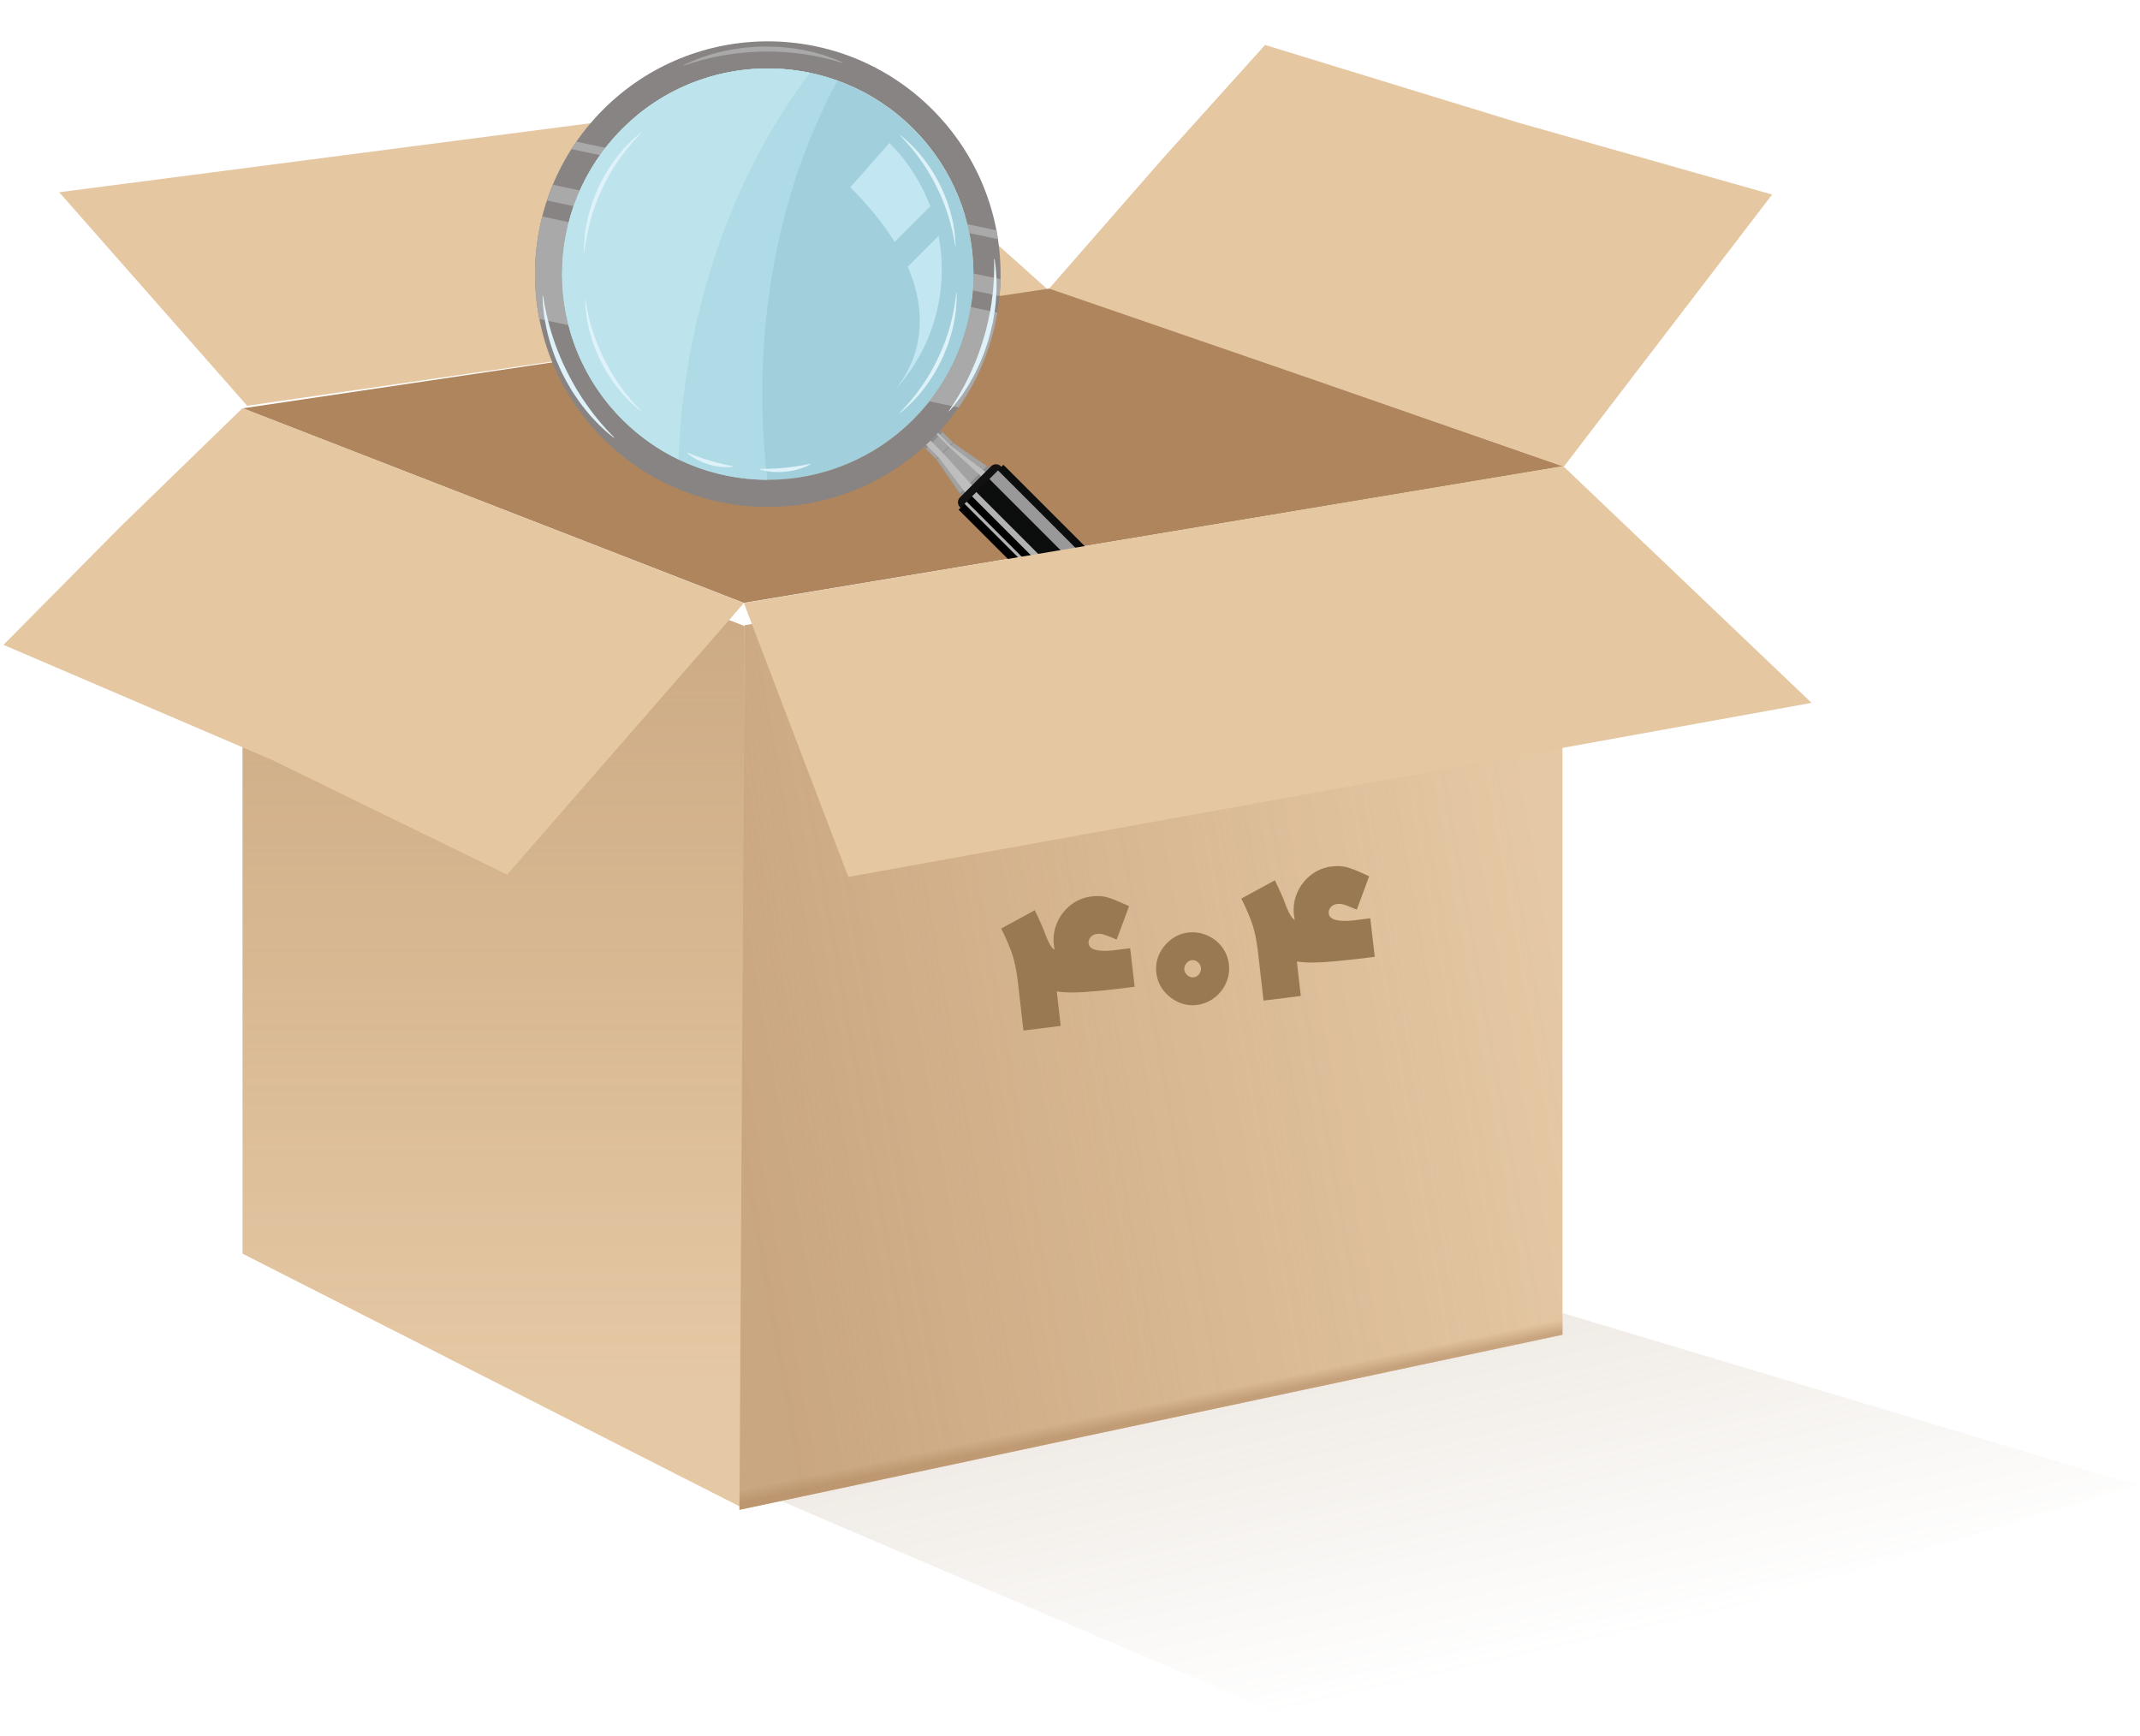 <svg width="461" height="374" viewBox="0 0 461 374" fill="none" xmlns="http://www.w3.org/2000/svg">
<path d="M12.75 41.409L53.25 87.409L225.75 62.409L178.25 19.909L12.75 41.409Z" fill="#E5C7A2"/>
<g filter="url(#filter0_i_1225_7285)">
<path d="M52.25 87.936L160.399 129.872V320.052L52.25 265.058V87.936Z" fill="#E5C8A4"/>
<path d="M52.25 87.936L160.399 129.872V320.052L52.25 265.058V87.936Z" fill="url(#paint0_linear_1225_7285)" fill-opacity="0.5"/>
</g>
<path d="M160.215 129.872L336.783 100.444L226.666 62.076L52.294 87.961L160.215 129.872Z" fill="#AE855D"/>
<path d="M160.25 319.91L336.75 282.901L460.25 319.906L285.25 373.41L160.25 319.91Z" fill="url(#paint1_linear_1225_7285)" fill-opacity="0.15"/>
<path d="M202.065 92.103L198.446 95.722L205.08 102.355L208.698 98.737L202.065 92.103Z" fill="#A2A2A3"/>
<path d="M213.218 100.845L207.187 106.876L201.761 99.039L205.381 95.419L213.218 100.845Z" fill="#A2A2A3"/>
<path d="M202.523 92.565L198.904 96.184L199.451 96.731L203.07 93.112L202.523 92.565Z" fill="#8D8D8D"/>
<path d="M205.241 95.28L201.623 98.898L201.763 99.038L205.381 95.42L205.241 95.28Z" fill="#8D8D8D"/>
<path d="M213.232 100.86L207.201 106.891L206.751 106.247L212.588 100.41L213.232 100.86Z" fill="#8D8D8D"/>
<path d="M209.472 104.591L207.942 106.12L202.235 98.56L198.921 95.246L199.849 94.317L203.163 97.632L209.472 104.591Z" fill="#BFBEBE"/>
<path d="M212.347 101.716L211.422 102.644L204.484 96.314L201.17 92.997L201.494 92.673L204.808 95.991L212.347 101.716Z" fill="#BFBEBE"/>
<path d="M206.791 107.153L213.501 100.444C214.078 99.866 215.017 99.863 215.597 100.444L215.791 100.637L206.987 109.441L206.793 109.248C206.216 108.67 206.213 107.731 206.793 107.151L206.791 107.153Z" fill="#121112"/>
<path d="M206.507 109.803L216.143 100.167L254.427 138.451C255.603 139.627 255.603 141.535 254.427 142.711L249.051 148.087C247.875 149.263 245.967 149.263 244.791 148.087L206.507 109.803Z" fill="black"/>
<path d="M216.142 100.164L254.034 138.056C255.427 139.449 255.427 141.708 254.034 143.105L253.109 144.029C251.717 145.422 249.457 145.422 248.061 144.029L210.169 106.138L216.142 100.164Z" fill="#0C0D0D"/>
<path d="M213.136 103.182L214.991 101.327L253.095 139.431C253.49 139.825 253.49 140.467 253.095 140.861L252.668 141.288C252.273 141.683 251.632 141.683 251.238 141.288L213.134 103.185L213.136 103.182Z" fill="#99999A"/>
<path d="M207.778 108.531L208.241 108.068L246.862 146.689C246.969 146.795 246.971 146.971 246.862 147.08L246.791 147.152C246.684 147.259 246.508 147.261 246.399 147.152L207.778 108.531Z" fill="#B2B2B2"/>
<path d="M248.746 145.202L248.602 145.346C248.387 145.562 248.038 145.562 247.818 145.346L209.394 106.922L210.322 105.993L248.746 144.418C248.962 144.634 248.962 144.983 248.746 145.202Z" fill="#B2B2B2"/>
<path d="M200.858 23.596C220.441 43.179 220.441 74.932 200.858 94.515C181.275 114.098 149.522 114.098 129.939 94.515C110.356 74.932 110.356 43.179 129.939 23.596C149.522 4.013 181.275 4.013 200.858 23.596ZM134.07 27.727C116.769 45.029 116.769 73.079 134.07 90.38C151.372 107.682 179.422 107.682 196.723 90.38C214.025 73.079 214.025 45.029 196.723 27.727C179.422 10.426 151.372 10.426 134.07 27.727Z" fill="#888484"/>
<path d="M116.809 46.644L122.53 47.857C120.634 55.119 120.62 62.776 122.476 70.045L116.186 68.717C114.758 61.419 114.963 53.866 116.809 46.641V46.644Z" fill="#AAA9A9"/>
<path d="M214.859 67.339C213.661 74.551 210.875 81.553 206.511 87.782L200.217 86.451C204.999 80.398 207.964 73.385 209.13 66.134L214.859 67.339Z" fill="#AAA9A9"/>
<path d="M119.087 39.797L124.92 41.031C124.424 42.136 123.977 43.266 123.581 44.407L117.82 43.19C118.202 42.046 118.619 40.912 119.087 39.797Z" fill="#AAA9A9"/>
<path d="M215.53 60.149C215.509 61.358 215.437 62.564 215.325 63.766L209.557 62.55C209.657 61.344 209.704 60.128 209.697 58.915L215.527 60.146L215.53 60.149Z" fill="#AAA9A9"/>
<path d="M124.157 30.517L130.432 31.844C130.029 32.363 129.634 32.892 129.256 33.424L123.088 32.121C123.433 31.578 123.786 31.046 124.157 30.517Z" fill="#AAA9A9"/>
<path d="M214.651 49.616C214.773 50.246 214.885 50.879 214.975 51.516L208.81 50.214C208.681 49.573 208.537 48.925 208.375 48.292L214.651 49.616Z" fill="#AAA9A9"/>
<path d="M165.398 103.357C189.865 103.357 209.699 83.523 209.699 59.057C209.699 34.59 189.865 14.756 165.398 14.756C140.932 14.756 121.098 34.59 121.098 59.057C121.098 83.523 140.932 103.357 165.398 103.357Z" fill="#A1D0DC"/>
<path d="M195.555 57.469L202.197 50.826C204.407 62.467 201.211 74.932 192.618 84.191C195.263 81.143 201.737 71.686 195.555 57.465V57.469Z" fill="#C3E7F2"/>
<path d="M191.596 30.809C195.597 34.81 198.534 39.47 200.401 44.447L192.733 52.115C190.462 48.445 187.353 44.512 183.183 40.337L191.596 30.809Z" fill="#C3E7F2"/>
<path d="M180.404 17.368C161.638 52.119 163.47 88.42 165.32 103.357C154.006 103.336 142.7 99.014 134.067 90.381C116.765 73.08 116.765 45.03 134.067 27.728C146.6 15.198 164.769 11.744 180.404 17.368Z" fill="#AEDBE5"/>
<path d="M157.953 100.525C157.953 100.525 157.781 100.557 157.486 100.589C157.194 100.622 156.766 100.647 156.266 100.629C156.014 100.625 155.744 100.614 155.46 100.582C155.175 100.557 154.873 100.525 154.567 100.471C154.261 100.409 153.941 100.373 153.625 100.287C153.308 100.204 152.988 100.121 152.667 100.039C152.354 99.931 152.038 99.826 151.732 99.719C151.422 99.618 151.131 99.474 150.843 99.355C150.555 99.233 150.289 99.092 150.037 98.959C149.781 98.83 149.547 98.689 149.335 98.556C148.907 98.297 148.569 98.042 148.335 97.855C148.104 97.664 147.979 97.545 147.979 97.545L148.015 97.466C148.015 97.466 148.612 97.725 149.522 98.078C150.433 98.43 151.663 98.855 152.912 99.218C154.157 99.6 155.42 99.92 156.374 100.121C157.327 100.327 157.971 100.438 157.971 100.438L157.957 100.521L157.953 100.525Z" fill="#DFF2F9"/>
<path d="M174.619 99.981C174.619 99.981 174.464 100.078 174.187 100.225C173.913 100.369 173.503 100.567 173.003 100.747C172.755 100.844 172.481 100.941 172.19 101.021C171.898 101.111 171.592 101.197 171.269 101.269C170.945 101.334 170.614 101.427 170.268 101.467C169.926 101.521 169.577 101.568 169.228 101.611C168.876 101.636 168.526 101.661 168.177 101.679C167.832 101.704 167.49 101.683 167.159 101.679C166.828 101.679 166.508 101.647 166.205 101.621C165.903 101.6 165.619 101.557 165.356 101.514C164.831 101.434 164.395 101.323 164.093 101.236C163.791 101.146 163.618 101.082 163.618 101.082V100.995C163.618 100.995 164.313 101.017 165.349 100.995C166.385 100.981 167.767 100.905 169.142 100.758C170.516 100.632 171.887 100.427 172.906 100.236C173.924 100.049 174.601 99.891 174.601 99.891L174.619 99.973V99.981Z" fill="#DFF2F9"/>
<path d="M174.485 15.691C149.378 48.858 146.482 87.12 146.215 98.999C141.822 96.89 137.709 94.022 134.067 90.381C116.765 73.079 116.765 45.029 134.067 27.728C145.042 16.752 160.343 12.74 174.478 15.691H174.485Z" fill="#BDE4EC"/>
<path d="M125.816 54.435C125.816 54.435 125.816 54.32 125.816 54.108C125.816 53.892 125.809 53.579 125.823 53.179C125.827 52.78 125.863 52.294 125.902 51.733C125.924 51.452 125.945 51.153 125.967 50.837C126.003 50.524 126.053 50.2 126.1 49.854C126.179 49.167 126.323 48.433 126.485 47.656C126.651 46.878 126.849 46.065 127.093 45.234C127.349 44.406 127.601 43.546 127.946 42.701C128.101 42.272 128.274 41.848 128.461 41.427C128.648 41.006 128.813 40.574 129.018 40.157C129.227 39.743 129.436 39.329 129.641 38.919C129.85 38.508 130.087 38.113 130.303 37.713C130.415 37.515 130.526 37.317 130.638 37.119C130.76 36.929 130.882 36.742 131.001 36.551C131.246 36.177 131.476 35.802 131.721 35.443C132.221 34.734 132.703 34.05 133.211 33.438C133.463 33.129 133.696 32.826 133.938 32.542C134.189 32.265 134.431 31.999 134.664 31.743C135.114 31.221 135.582 30.79 135.989 30.401C136.19 30.207 136.381 30.027 136.554 29.861C136.737 29.703 136.903 29.555 137.054 29.422C137.352 29.156 137.604 28.962 137.766 28.825C137.932 28.688 138.022 28.616 138.022 28.616L138.083 28.677C138.083 28.677 137.77 29.005 137.223 29.584C137.086 29.728 136.935 29.887 136.77 30.063C136.611 30.243 136.442 30.437 136.262 30.646C135.899 31.063 135.481 31.527 135.067 32.071C134.855 32.337 134.636 32.614 134.405 32.902C134.189 33.197 133.966 33.507 133.736 33.82C133.265 34.442 132.829 35.14 132.354 35.849C132.124 36.209 131.908 36.583 131.681 36.958C131.57 37.145 131.455 37.335 131.339 37.522C131.235 37.717 131.127 37.911 131.019 38.109C130.81 38.505 130.584 38.893 130.382 39.297C130.184 39.703 129.986 40.11 129.785 40.52C129.58 40.927 129.411 41.348 129.224 41.758C129.036 42.168 128.86 42.582 128.702 43.003C128.543 43.42 128.371 43.827 128.223 44.241C128.079 44.655 127.939 45.065 127.802 45.468C127.655 45.867 127.554 46.274 127.432 46.666C127.316 47.058 127.19 47.44 127.104 47.821C126.913 48.577 126.726 49.293 126.6 49.962C126.532 50.297 126.464 50.614 126.402 50.919C126.352 51.225 126.305 51.517 126.258 51.79C126.168 52.337 126.089 52.812 126.046 53.208C125.949 53.996 125.895 54.45 125.895 54.45L125.809 54.439L125.816 54.435Z" fill="#DFF2F9"/>
<path d="M138.023 88.531C138.023 88.531 137.94 88.463 137.781 88.337C137.627 88.207 137.389 88.031 137.112 87.786C136.972 87.664 136.813 87.531 136.644 87.383C136.479 87.228 136.299 87.059 136.108 86.883C135.723 86.527 135.284 86.124 134.856 85.641C134.636 85.404 134.406 85.159 134.169 84.904C133.938 84.641 133.715 84.36 133.478 84.076C132.996 83.511 132.531 82.881 132.056 82.227C131.822 81.895 131.599 81.55 131.365 81.204C131.25 81.032 131.132 80.856 131.016 80.683C130.908 80.499 130.804 80.319 130.696 80.136C130.484 79.765 130.257 79.402 130.056 79.024C129.854 78.642 129.653 78.261 129.447 77.88C129.25 77.495 129.084 77.095 128.9 76.707C128.717 76.318 128.544 75.922 128.389 75.526C128.051 74.745 127.792 73.946 127.529 73.18C127.274 72.41 127.069 71.654 126.893 70.934C126.716 70.215 126.565 69.531 126.468 68.891C126.414 68.57 126.356 68.268 126.313 67.977C126.281 67.685 126.252 67.404 126.223 67.145C126.166 66.624 126.119 66.174 126.097 65.796C126.068 65.422 126.068 65.127 126.058 64.925C126.05 64.724 126.047 64.619 126.047 64.619L126.13 64.608C126.13 64.608 126.198 65.026 126.32 65.76C126.374 66.127 126.468 66.57 126.572 67.077C126.626 67.329 126.68 67.599 126.741 67.883C126.81 68.164 126.885 68.462 126.961 68.768C127.105 69.387 127.303 70.049 127.508 70.751C127.717 71.449 127.965 72.18 128.231 72.928C128.371 73.299 128.515 73.677 128.659 74.062C128.807 74.443 128.976 74.821 129.138 75.206C129.296 75.591 129.469 75.976 129.656 76.357C129.84 76.739 130.009 77.127 130.207 77.502C130.401 77.88 130.595 78.257 130.79 78.632C130.984 79.006 131.203 79.366 131.405 79.733C131.607 80.1 131.819 80.456 132.038 80.798C132.258 81.143 132.463 81.492 132.682 81.823C133.132 82.478 133.55 83.126 133.996 83.702C134.212 83.993 134.424 84.278 134.629 84.555C134.845 84.821 135.054 85.08 135.252 85.328C135.644 85.829 136.033 86.264 136.374 86.653C136.544 86.847 136.706 87.031 136.853 87.196C137.008 87.358 137.148 87.505 137.278 87.642C137.792 88.182 138.084 88.488 138.084 88.488L138.023 88.545V88.531Z" fill="#DFF2F9"/>
<path d="M132.185 94.278C132.185 94.278 132.077 94.192 131.879 94.03C131.681 93.868 131.378 93.638 131.022 93.325C130.842 93.17 130.641 92.997 130.421 92.81C130.209 92.612 129.982 92.396 129.738 92.169C129.245 91.712 128.683 91.198 128.136 90.579C127.856 90.277 127.561 89.96 127.255 89.636C126.963 89.302 126.675 88.942 126.373 88.575C125.754 87.855 125.164 87.045 124.556 86.207C124.257 85.786 123.973 85.34 123.674 84.9C123.527 84.677 123.375 84.454 123.228 84.231C123.091 83.997 122.954 83.763 122.818 83.529C122.548 83.058 122.256 82.59 121.997 82.105C121.738 81.619 121.479 81.129 121.22 80.64C120.968 80.147 120.752 79.636 120.518 79.139C120.284 78.639 120.065 78.139 119.863 77.632C119.428 76.631 119.1 75.613 118.766 74.63C118.442 73.648 118.179 72.68 117.953 71.759C117.729 70.838 117.535 69.963 117.409 69.146C117.341 68.74 117.265 68.351 117.211 67.981C117.172 67.606 117.132 67.25 117.096 66.919C117.024 66.253 116.959 65.674 116.938 65.195C116.898 64.717 116.902 64.339 116.887 64.083C116.88 63.828 116.873 63.691 116.873 63.691L116.981 63.677C116.981 63.677 117.071 64.213 117.226 65.148C117.294 65.62 117.413 66.185 117.55 66.829C117.618 67.153 117.69 67.498 117.765 67.862C117.855 68.222 117.949 68.6 118.046 68.995C118.23 69.791 118.485 70.633 118.744 71.529C119.014 72.421 119.327 73.353 119.669 74.31C119.849 74.785 120.033 75.271 120.216 75.76C120.403 76.25 120.623 76.732 120.828 77.225C121.029 77.718 121.252 78.211 121.49 78.697C121.727 79.183 121.94 79.679 122.195 80.161C122.443 80.644 122.692 81.126 122.94 81.604C123.192 82.083 123.469 82.543 123.728 83.011C123.984 83.479 124.257 83.933 124.538 84.375C124.818 84.818 125.081 85.264 125.362 85.685C125.938 86.523 126.47 87.351 127.042 88.089C127.319 88.463 127.593 88.826 127.852 89.179C128.129 89.521 128.395 89.852 128.651 90.169C129.151 90.809 129.651 91.367 130.087 91.864C130.306 92.112 130.508 92.346 130.698 92.558C130.896 92.767 131.076 92.957 131.242 93.127C131.897 93.814 132.274 94.21 132.274 94.21L132.195 94.285L132.185 94.278Z" fill="#DFF2F9"/>
<path d="M147.274 14.029C147.274 14.029 147.397 13.971 147.631 13.86C147.865 13.752 148.199 13.575 148.638 13.392C148.858 13.295 149.099 13.191 149.362 13.075C149.631 12.971 149.923 12.856 150.236 12.733C150.862 12.485 151.571 12.201 152.363 11.974C152.758 11.852 153.169 11.722 153.593 11.589C154.022 11.47 154.471 11.366 154.932 11.251C155.85 11.003 156.832 10.823 157.85 10.636C158.361 10.549 158.883 10.484 159.412 10.405C159.675 10.366 159.941 10.33 160.211 10.29C160.481 10.268 160.751 10.247 161.021 10.222C161.564 10.182 162.111 10.125 162.661 10.096C163.212 10.074 163.766 10.049 164.317 10.027C164.871 10.013 165.422 10.042 165.976 10.045C166.526 10.049 167.077 10.067 167.617 10.107C168.707 10.146 169.768 10.29 170.798 10.412C171.823 10.546 172.809 10.726 173.738 10.92C174.666 11.118 175.537 11.319 176.328 11.557C176.724 11.672 177.106 11.769 177.466 11.884C177.822 12.01 178.156 12.129 178.473 12.241C179.106 12.464 179.653 12.658 180.096 12.841C180.542 13.014 180.884 13.18 181.122 13.277C181.356 13.381 181.481 13.435 181.481 13.435L181.449 13.54C181.449 13.54 180.927 13.388 180.017 13.126C179.563 12.985 179.002 12.849 178.362 12.69C178.041 12.611 177.699 12.528 177.34 12.438C176.976 12.363 176.595 12.284 176.195 12.201C175.4 12.021 174.529 11.888 173.608 11.737C172.687 11.593 171.712 11.474 170.697 11.37C170.189 11.326 169.675 11.283 169.153 11.236C168.631 11.197 168.102 11.182 167.57 11.157C167.037 11.125 166.497 11.114 165.958 11.118C165.418 11.118 164.875 11.1 164.335 11.121C163.791 11.136 163.252 11.154 162.712 11.168C162.172 11.186 161.636 11.236 161.103 11.269C160.571 11.298 160.042 11.348 159.524 11.409C159.005 11.47 158.487 11.517 157.983 11.586C156.979 11.744 156.001 11.866 155.09 12.061C154.633 12.15 154.187 12.237 153.755 12.32C153.327 12.42 152.917 12.518 152.521 12.611C151.726 12.787 151.01 12.996 150.373 13.176C150.056 13.266 149.757 13.349 149.48 13.428C149.207 13.518 148.958 13.597 148.732 13.673C147.829 13.968 147.31 14.137 147.31 14.137L147.278 14.033L147.274 14.029Z" fill="#AAA9A9"/>
<path d="M214.263 55.817C214.263 55.817 214.281 55.954 214.317 56.206C214.349 56.462 214.414 56.832 214.457 57.307C214.482 57.545 214.511 57.807 214.54 58.095C214.558 58.383 214.58 58.696 214.601 59.031C214.648 59.7 214.706 60.463 214.68 61.287C214.68 61.701 214.68 62.133 214.677 62.575C214.659 63.022 214.623 63.478 214.594 63.953C214.551 64.903 214.428 65.897 214.295 66.922C214.223 67.437 214.126 67.951 214.043 68.48C214 68.743 213.957 69.009 213.91 69.276C213.849 69.538 213.792 69.805 213.73 70.067C213.604 70.596 213.496 71.136 213.353 71.669C213.209 72.201 213.061 72.734 212.917 73.266C212.762 73.799 212.572 74.317 212.399 74.839C212.23 75.364 212.046 75.879 211.841 76.386C211.474 77.412 211.014 78.38 210.585 79.323C210.15 80.262 209.678 81.147 209.211 81.971C208.743 82.795 208.286 83.565 207.818 84.249C207.588 84.591 207.379 84.925 207.163 85.235C206.936 85.534 206.721 85.821 206.519 86.088C206.116 86.624 205.767 87.088 205.454 87.455C205.155 87.829 204.893 88.106 204.727 88.301C204.558 88.495 204.468 88.596 204.468 88.596L204.378 88.535C204.378 88.535 204.68 88.085 205.209 87.293C205.479 86.905 205.781 86.412 206.127 85.847C206.3 85.566 206.483 85.264 206.677 84.947C206.857 84.623 207.052 84.285 207.25 83.929C207.66 83.227 208.052 82.435 208.477 81.604C208.89 80.769 209.301 79.873 209.707 78.941C209.902 78.47 210.1 77.995 210.301 77.509C210.499 77.023 210.668 76.523 210.859 76.023C211.049 75.523 211.226 75.015 211.384 74.501C211.546 73.986 211.73 73.475 211.874 72.95C212.021 72.428 212.172 71.906 212.32 71.388C212.464 70.866 212.579 70.341 212.708 69.823C212.842 69.304 212.957 68.79 213.05 68.275C213.151 67.761 213.263 67.257 213.349 66.757C213.504 65.753 213.68 64.785 213.77 63.856C213.824 63.392 213.874 62.942 213.925 62.507C213.957 62.068 213.989 61.647 214.022 61.24C214.097 60.431 214.112 59.682 214.133 59.024C214.144 58.693 214.155 58.383 214.166 58.099C214.166 57.811 214.162 57.548 214.162 57.311C214.155 56.361 214.151 55.817 214.151 55.817H214.259H214.263Z" fill="#DFF2F9"/>
<path d="M206.077 63.158C206.077 63.158 206.077 63.273 206.077 63.486C206.077 63.702 206.084 64.015 206.07 64.414C206.066 64.814 206.03 65.299 205.99 65.861C205.969 66.141 205.947 66.44 205.926 66.757C205.89 67.07 205.839 67.394 205.792 67.739C205.713 68.426 205.569 69.16 205.407 69.938C205.242 70.711 205.044 71.528 204.799 72.359C204.544 73.187 204.292 74.047 203.946 74.893C203.792 75.321 203.619 75.746 203.432 76.167C203.245 76.588 203.079 77.02 202.874 77.437C202.665 77.851 202.457 78.265 202.252 78.675C202.043 79.085 201.805 79.481 201.589 79.88C201.478 80.078 201.366 80.276 201.255 80.474C201.132 80.665 201.01 80.852 200.891 81.043C200.647 81.417 200.416 81.791 200.172 82.151C199.671 82.86 199.189 83.544 198.682 84.155C198.43 84.465 198.196 84.767 197.955 85.051C197.703 85.328 197.462 85.595 197.228 85.85C196.778 86.372 196.311 86.804 195.904 87.192C195.702 87.387 195.512 87.567 195.339 87.732C195.155 87.891 194.99 88.038 194.839 88.171C194.54 88.438 194.288 88.632 194.126 88.769C193.961 88.905 193.871 88.977 193.871 88.977L193.81 88.916C193.81 88.916 194.123 88.589 194.67 88.013C194.806 87.869 194.957 87.711 195.123 87.534C195.281 87.354 195.45 87.16 195.63 86.951C195.994 86.534 196.411 86.07 196.825 85.526C197.037 85.26 197.257 84.983 197.487 84.695C197.703 84.4 197.926 84.091 198.157 83.778C198.628 83.155 199.063 82.457 199.538 81.748C199.769 81.388 199.985 81.014 200.211 80.64C200.323 80.453 200.438 80.262 200.55 80.075C200.654 79.88 200.762 79.686 200.87 79.488C201.078 79.092 201.305 78.704 201.507 78.301C201.705 77.894 201.903 77.487 202.104 77.077C202.309 76.671 202.478 76.249 202.665 75.839C202.853 75.429 203.029 75.015 203.187 74.594C203.346 74.177 203.518 73.77 203.666 73.356C203.81 72.942 203.95 72.532 204.087 72.129C204.234 71.73 204.335 71.323 204.457 70.931C204.573 70.539 204.699 70.157 204.785 69.776C204.976 69.02 205.163 68.304 205.289 67.635C205.357 67.3 205.425 66.983 205.487 66.678C205.537 66.372 205.584 66.08 205.631 65.807C205.721 65.26 205.8 64.785 205.843 64.389C205.94 63.601 205.994 63.148 205.994 63.148L206.08 63.158H206.077Z" fill="#DFF2F9"/>
<path d="M193.871 29.063C193.871 29.063 193.954 29.132 194.112 29.258C194.267 29.387 194.504 29.563 194.781 29.808C194.921 29.93 195.08 30.064 195.249 30.211C195.414 30.366 195.594 30.535 195.785 30.711C196.17 31.068 196.609 31.471 197.037 31.953C197.257 32.19 197.487 32.435 197.725 32.691C197.955 32.953 198.178 33.234 198.416 33.518C198.898 34.083 199.362 34.713 199.837 35.368C200.071 35.699 200.294 36.044 200.528 36.39C200.643 36.562 200.762 36.739 200.877 36.911C200.985 37.095 201.089 37.275 201.197 37.459C201.41 37.829 201.636 38.193 201.838 38.57C202.039 38.952 202.241 39.333 202.446 39.715C202.644 40.1 202.809 40.499 202.993 40.888C203.176 41.276 203.349 41.672 203.504 42.068C203.842 42.849 204.101 43.648 204.364 44.414C204.619 45.184 204.824 45.94 205.001 46.66C205.177 47.379 205.328 48.063 205.425 48.704C205.479 49.024 205.537 49.326 205.58 49.618C205.613 49.909 205.641 50.19 205.67 50.449C205.728 50.971 205.774 51.42 205.796 51.798C205.825 52.173 205.825 52.468 205.836 52.669C205.843 52.871 205.846 52.975 205.846 52.975L205.764 52.986C205.764 52.986 205.695 52.568 205.573 51.834C205.519 51.467 205.425 51.025 205.321 50.517C205.267 50.265 205.213 49.995 205.152 49.711C205.084 49.431 205.008 49.132 204.932 48.826C204.789 48.207 204.591 47.545 204.385 46.843C204.177 46.145 203.928 45.415 203.662 44.666C203.522 44.295 203.378 43.918 203.234 43.533C203.086 43.151 202.917 42.773 202.755 42.388C202.597 42.003 202.424 41.618 202.237 41.237C202.054 40.855 201.885 40.467 201.687 40.093C201.492 39.715 201.298 39.34 201.104 38.963C200.909 38.588 200.69 38.228 200.488 37.861C200.287 37.494 200.075 37.138 199.855 36.796C199.635 36.451 199.43 36.102 199.211 35.771C198.761 35.116 198.344 34.468 197.897 33.892C197.682 33.601 197.469 33.317 197.264 33.039C197.048 32.773 196.839 32.514 196.642 32.266C196.249 31.766 195.861 31.33 195.519 30.942C195.35 30.747 195.188 30.564 195.04 30.398C194.886 30.236 194.745 30.089 194.616 29.952C194.101 29.412 193.81 29.106 193.81 29.106L193.871 29.049V29.063Z" fill="#DFF2F9"/>
<g filter="url(#filter1_i_1225_7285)">
<path d="M160.398 129.688L336.6 100.443V282.531L159.295 320.236L160.398 129.688Z" fill="#E5C8A4"/>
<path d="M160.398 129.688L336.6 100.443V282.531L159.295 320.236L160.398 129.688Z" fill="url(#paint2_linear_1225_7285)" fill-opacity="0.5"/>
<path d="M160.398 129.688L336.6 100.443V282.531L159.295 320.236L160.398 129.688Z" fill="url(#paint3_linear_1225_7285)" fill-opacity="0.5"/>
</g>
<path d="M222.906 196.077C224.031 198.359 224.864 200.282 225.404 201.845C225.718 202.572 226 203.155 226.253 203.593C226.505 204.031 226.82 204.375 227.197 204.624L227.092 204.081C226.801 202.338 226.964 200.675 227.582 199.09C228.221 197.478 229.202 196.132 230.526 195.053C231.874 193.97 233.399 193.323 235.103 193.111C236.368 192.953 237.462 193.002 238.383 193.257C239.329 193.51 240.511 193.968 241.928 194.632C242.162 194.726 242.384 194.822 242.594 194.919C242.804 195.017 243.014 195.114 243.224 195.212L240.561 202.402C239.257 201.848 238.347 201.492 237.833 201.333C237.344 201.172 236.831 201.125 236.296 201.191C235.712 201.264 235.248 201.507 234.904 201.921C234.581 202.307 234.45 202.744 234.511 203.23C234.675 204.544 236.393 205.047 239.667 204.737L243.463 204.264L244.423 212.559L240.773 213.014C237.509 213.397 234.858 213.641 232.82 213.747C230.782 213.853 229.057 213.796 227.646 213.576L227.705 214.051L228.497 220.996L220.466 221.997L219.675 215.052L219.219 211.106C218.965 209.062 218.611 207.314 218.158 205.863C217.702 204.387 216.878 202.439 215.687 200.017L222.906 196.077Z" fill="#997952"/>
<path d="M257.854 216.482C256.491 216.652 255.169 216.458 253.889 215.901C252.605 215.32 251.524 214.479 250.646 213.377C249.791 212.273 249.277 211.027 249.104 209.64C248.931 208.253 249.123 206.919 249.68 205.639C250.262 204.355 251.105 203.286 252.209 202.432C253.313 201.577 254.547 201.065 255.91 200.895C257.321 200.719 258.667 200.91 259.948 201.467C261.249 201.996 262.327 202.814 263.182 203.918C264.036 205.022 264.551 206.28 264.728 207.692C264.9 209.079 264.698 210.426 264.12 211.734C263.562 213.014 262.72 214.083 261.591 214.941C260.486 215.795 259.241 216.309 257.854 216.482ZM255.127 208.889C255.188 209.376 255.425 209.791 255.839 210.135C256.249 210.454 256.686 210.585 257.148 210.527C257.635 210.467 258.026 210.233 258.321 209.825C258.637 209.39 258.765 208.929 258.705 208.443C258.644 207.956 258.408 207.553 257.998 207.233C257.612 206.911 257.175 206.78 256.688 206.841C256.226 206.898 255.837 207.145 255.52 207.58C255.201 207.99 255.07 208.427 255.127 208.889Z" fill="#997952"/>
<path d="M274.63 189.627C275.754 191.909 276.587 193.831 277.128 195.395C277.441 196.122 277.724 196.704 277.976 197.143C278.229 197.581 278.544 197.924 278.921 198.174L278.816 197.631C278.524 195.888 278.688 194.224 279.306 192.64C279.945 191.028 280.926 189.682 282.25 188.602C283.597 187.52 285.123 186.873 286.826 186.66C288.092 186.502 289.185 186.551 290.107 186.807C291.053 187.06 292.235 187.518 293.652 188.181C293.886 188.276 294.108 188.372 294.318 188.469C294.528 188.566 294.738 188.664 294.947 188.761L292.285 195.951C290.981 195.397 290.071 195.041 289.557 194.883C289.067 194.721 288.555 194.674 288.02 194.741C287.436 194.814 286.972 195.057 286.628 195.471C286.305 195.857 286.174 196.293 286.235 196.78C286.399 198.094 288.117 198.596 291.39 198.287L295.187 197.814L296.147 206.109L292.497 206.564C289.233 206.946 286.582 207.19 284.544 207.296C282.506 207.402 280.781 207.345 279.37 207.126L279.429 207.601L280.221 214.545L272.19 215.547L271.398 208.602L270.943 204.655C270.688 202.611 270.334 200.863 269.882 199.412C269.426 197.937 268.602 195.989 267.41 193.567L274.63 189.627Z" fill="#997952"/>
<path d="M52.25 87.909L160.25 129.909L109.25 188.409L58.5 163.659L0.75 138.909L26 113.409L52.25 87.909Z" fill="#E5C7A2"/>
<path d="M381.75 41.909L336.874 100.536L283.76 82.064L226.006 62.17L250.25 34.409L272.517 9.684L327.186 26.452L381.75 41.909Z" fill="#E5C7A2"/>
<path d="M160.25 129.909L336.75 100.409L390.25 151.409L182.75 188.909L160.25 129.909Z" fill="#E5C7A2"/>
<defs>
<filter id="filter0_i_1225_7285" x="52.25" y="87.936" width="108.148" height="232.115" filterUnits="userSpaceOnUse" color-interpolation-filters="sRGB">
<feFlood flood-opacity="0" result="BackgroundImageFix"/>
<feBlend mode="normal" in="SourceGraphic" in2="BackgroundImageFix" result="shape"/>
<feColorMatrix in="SourceAlpha" type="matrix" values="0 0 0 0 0 0 0 0 0 0 0 0 0 0 0 0 0 0 127 0" result="hardAlpha"/>
<feOffset dy="5"/>
<feComposite in2="hardAlpha" operator="arithmetic" k2="-1" k3="1"/>
<feColorMatrix type="matrix" values="0 0 0 0 1 0 0 0 0 1 0 0 0 0 1 0 0 0 0.3 0"/>
<feBlend mode="normal" in2="shape" result="effect1_innerShadow_1225_7285"/>
</filter>
<filter id="filter1_i_1225_7285" x="159.295" y="100.443" width="177.306" height="219.792" filterUnits="userSpaceOnUse" color-interpolation-filters="sRGB">
<feFlood flood-opacity="0" result="BackgroundImageFix"/>
<feBlend mode="normal" in="SourceGraphic" in2="BackgroundImageFix" result="shape"/>
<feColorMatrix in="SourceAlpha" type="matrix" values="0 0 0 0 0 0 0 0 0 0 0 0 0 0 0 0 0 0 127 0" result="hardAlpha"/>
<feOffset dy="5"/>
<feComposite in2="hardAlpha" operator="arithmetic" k2="-1" k3="1"/>
<feColorMatrix type="matrix" values="0 0 0 0 1 0 0 0 0 1 0 0 0 0 1 0 0 0 0.25 0"/>
<feBlend mode="normal" in2="shape" result="effect1_innerShadow_1225_7285"/>
</filter>
<linearGradient id="paint0_linear_1225_7285" x1="106.324" y1="109.628" x2="106.324" y2="292.635" gradientUnits="userSpaceOnUse">
<stop stop-color="#AE875E"/>
<stop offset="1" stop-color="#AE875E" stop-opacity="0"/>
</linearGradient>
<linearGradient id="paint1_linear_1225_7285" x1="337.25" y1="282.901" x2="352.75" y2="351.901" gradientUnits="userSpaceOnUse">
<stop stop-color="#997952"/>
<stop offset="1" stop-color="#997952" stop-opacity="0"/>
</linearGradient>
<linearGradient id="paint2_linear_1225_7285" x1="336.6" y1="210.339" x2="159.295" y2="241.687" gradientUnits="userSpaceOnUse">
<stop stop-color="#AE855D" stop-opacity="0"/>
<stop offset="1" stop-color="#AE855D"/>
</linearGradient>
<linearGradient id="paint3_linear_1225_7285" x1="247.948" y1="114.226" x2="285.101" y2="292.635" gradientUnits="userSpaceOnUse">
<stop offset="0.985" stop-color="#AE855D" stop-opacity="0"/>
<stop offset="1" stop-color="#AE855D"/>
</linearGradient>
</defs>
</svg>
